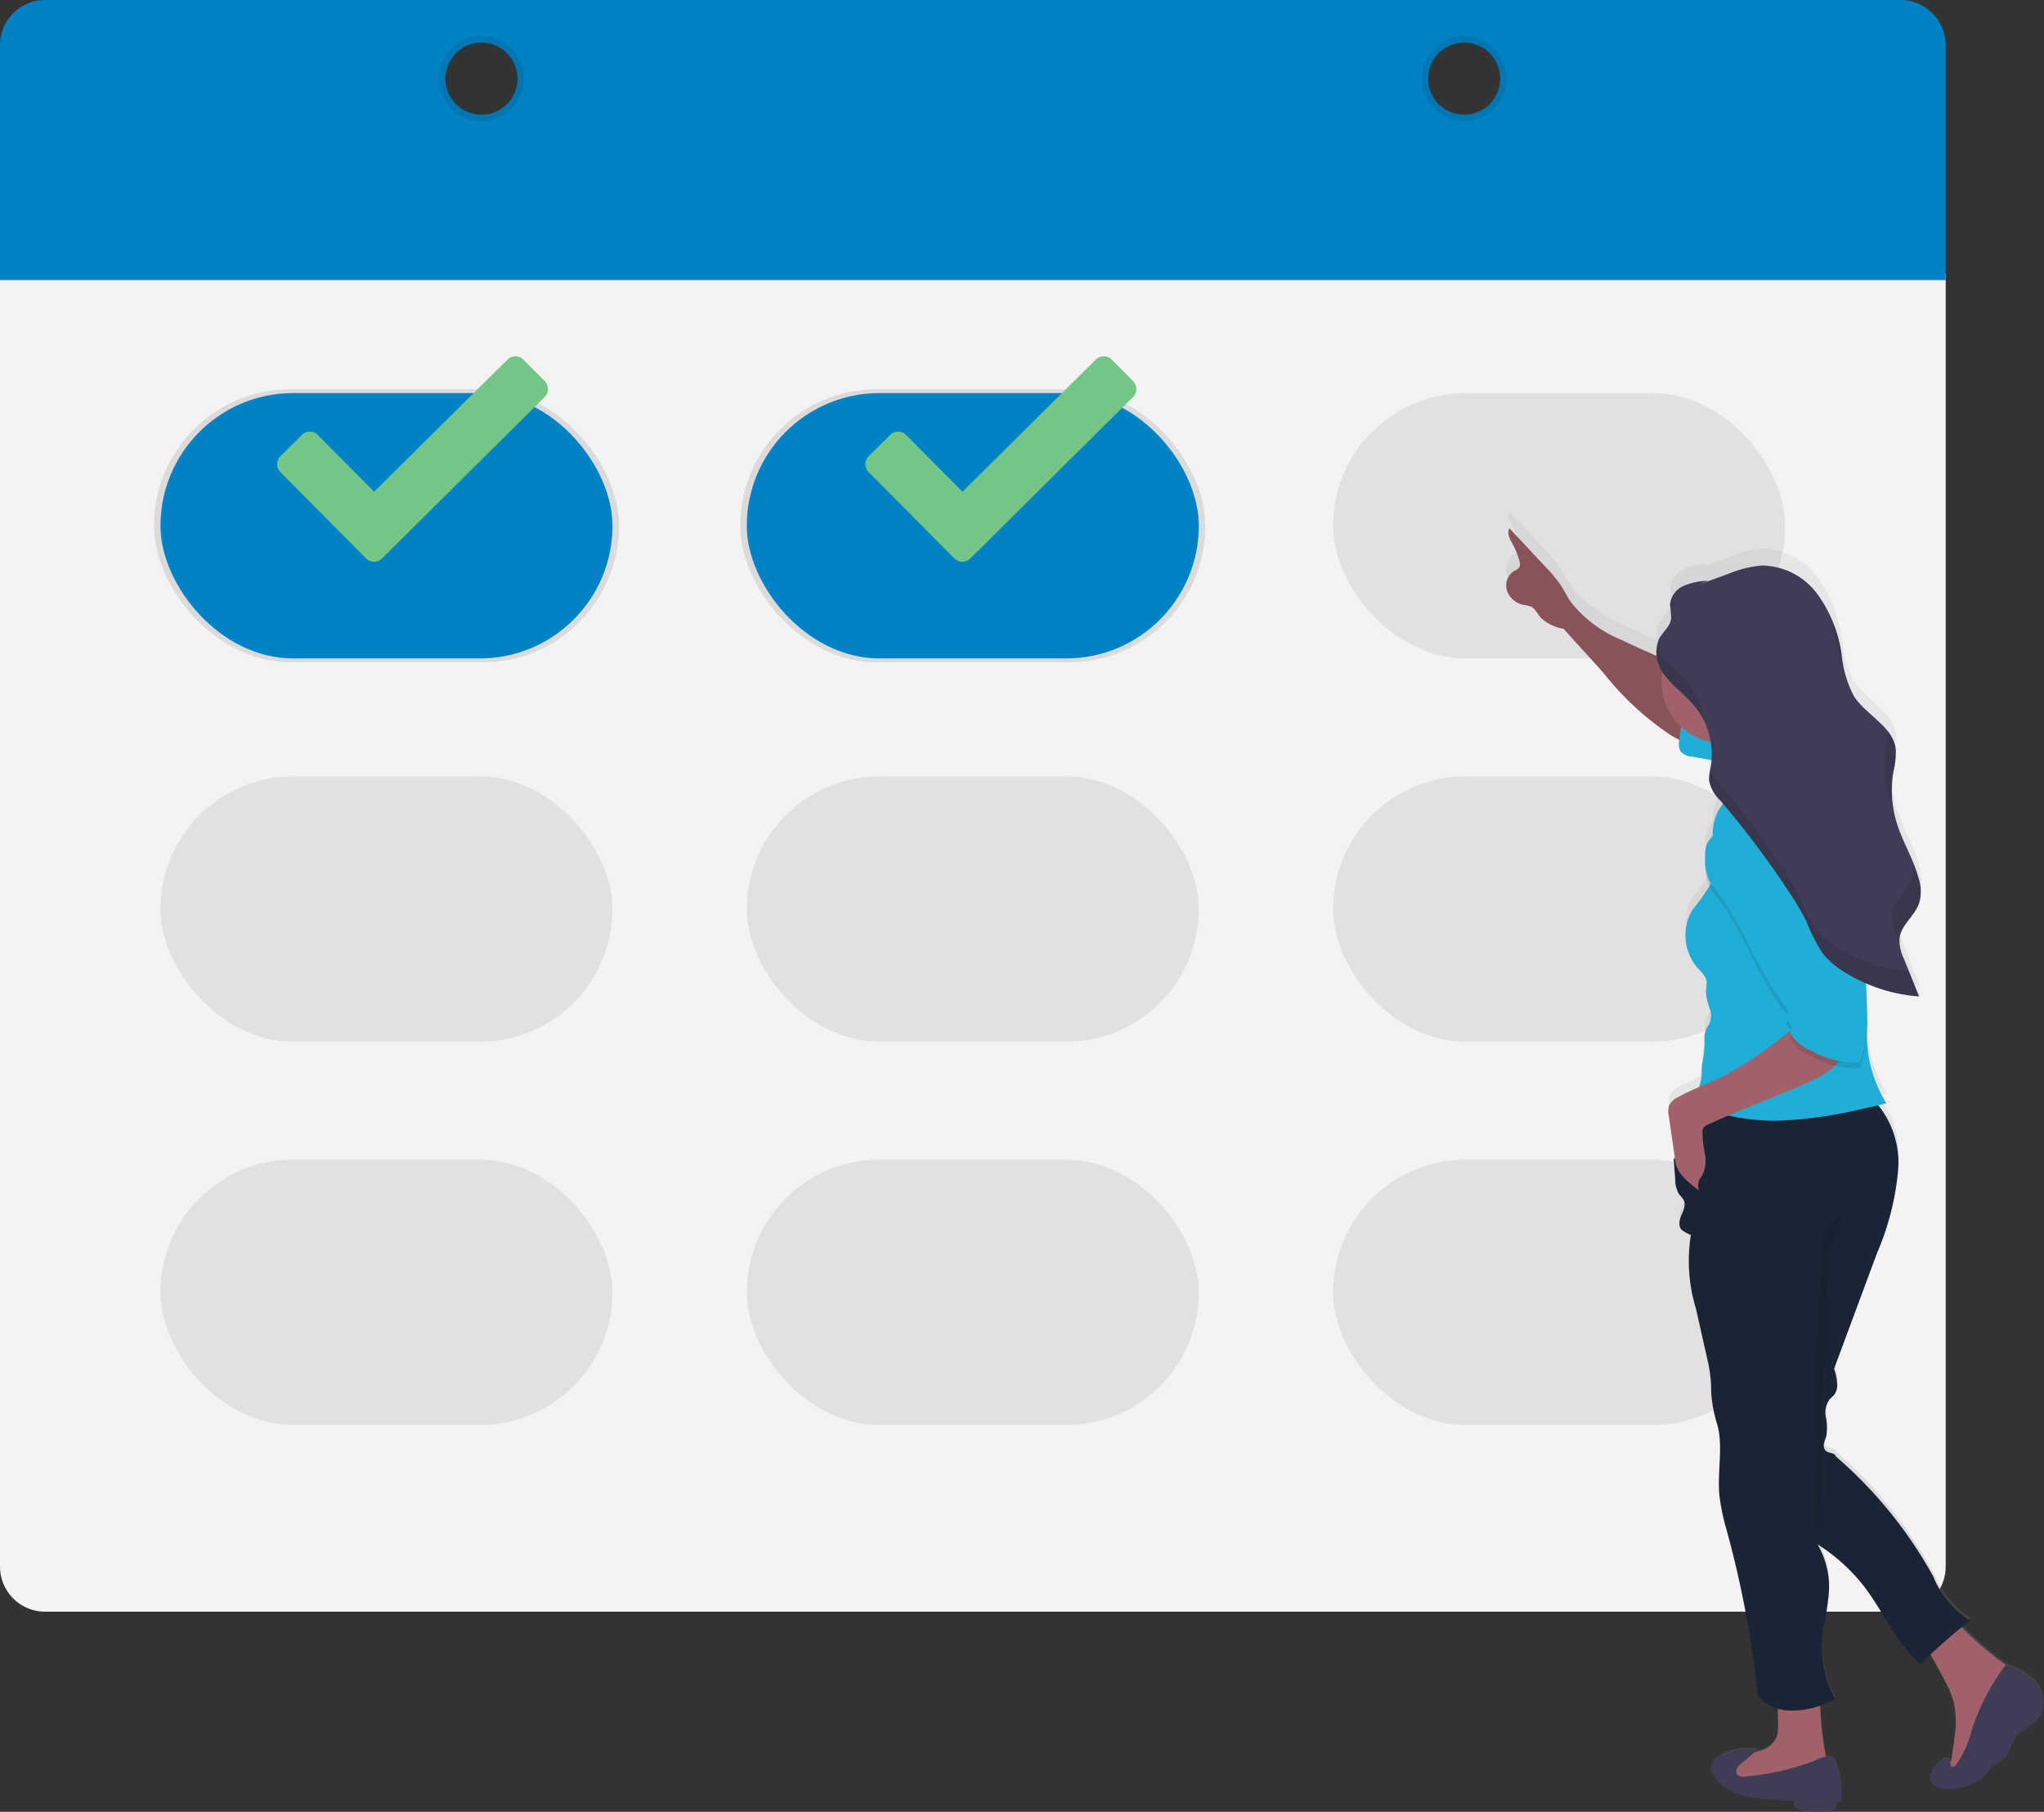 <svg xmlns="http://www.w3.org/2000/svg" xmlns:xlink="http://www.w3.org/1999/xlink" width="117.001" height="103.701" viewBox="0 0 117.001 103.701">
  <rect x="0" y="0" width="117.001" height="103.701" fill="#333333" stroke="none"/>
  <defs>
    <linearGradient id="linear-gradient" x1="0.5" y1="1" x2="0.5" gradientUnits="objectBoundingBox">
      <stop offset="0" stop-color="gray" stop-opacity="0.251"/>
      <stop offset="0.54" stop-color="gray" stop-opacity="0.122"/>
      <stop offset="1" stop-color="gray" stop-opacity="0.102"/>
    </linearGradient>
  </defs>
  <g id="Groupe_18" data-name="Groupe 18" transform="translate(0 0)">
    <path id="Tracé_150" data-name="Tracé 150" d="M267.81,317.87v74.006a2.583,2.583,0,0,0,2.584,2.583H376.6a2.583,2.583,0,0,0,2.584-2.583V317.87Z" transform="translate(-267.81 -302.215)" fill="#f4f2f2"/>
    <rect id="Rectangle_16" data-name="Rectangle 16" width="26.623" height="15.627" rx="7.813" transform="translate(8.813 22.28)" opacity="0.1"/>
    <rect id="Rectangle_17" data-name="Rectangle 17" width="26.623" height="15.627" rx="7.813" transform="translate(42.373 22.28)" opacity="0.1"/>
    <rect id="Rectangle_18" data-name="Rectangle 18" width="25.874" height="15.186" rx="7.593" transform="translate(9.186 22.499)" fill="#0083c6"/>
    <rect id="Rectangle_19" data-name="Rectangle 19" width="25.874" height="15.186" rx="7.593" transform="translate(102.182 37.685) rotate(180)" fill="#444053" opacity="0.1"/>
    <rect id="Rectangle_20" data-name="Rectangle 20" width="25.874" height="15.186" rx="7.593" transform="translate(68.621 37.685) rotate(180)" fill="#0083c6"/>
    <rect id="Rectangle_21" data-name="Rectangle 21" width="25.874" height="15.186" rx="7.593" transform="translate(9.186 44.436)" fill="#444053" opacity="0.1"/>
    <rect id="Rectangle_22" data-name="Rectangle 22" width="25.874" height="15.186" rx="7.593" transform="translate(102.182 59.622) rotate(180)" fill="#444053" opacity="0.1"/>
    <rect id="Rectangle_23" data-name="Rectangle 23" width="25.874" height="15.186" rx="7.593" transform="translate(68.621 59.622) rotate(180)" fill="#444053" opacity="0.1"/>
    <rect id="Rectangle_24" data-name="Rectangle 24" width="25.874" height="15.186" rx="7.593" transform="translate(9.186 66.372)" fill="#444053" opacity="0.1"/>
    <rect id="Rectangle_25" data-name="Rectangle 25" width="25.874" height="15.186" rx="7.593" transform="translate(102.182 81.56) rotate(180)" fill="#444053" opacity="0.1"/>
    <rect id="Rectangle_26" data-name="Rectangle 26" width="25.874" height="15.186" rx="7.593" transform="translate(68.621 81.56) rotate(180)" fill="#444053" opacity="0.1"/>
    <path id="Tracé_151" data-name="Tracé 151" d="M267.81,227.015v13.445H379.179V227.015a2.583,2.583,0,0,0-2.583-2.585h-106.2A2.584,2.584,0,0,0,267.81,227.015Zm27.561,3.978a2.062,2.062,0,1,1,2.062-2.062A2.062,2.062,0,0,1,295.371,230.993Zm56.246,0a2.062,2.062,0,1,1,1.457-.6,2.062,2.062,0,0,1-1.457.6Z" transform="translate(-267.81 -224.43)" fill="#0083c6"/>
    <path id="Tracé_152" data-name="Tracé 152" d="M420.189,236.74a2.438,2.438,0,1,0,2.436,2.437,2.438,2.438,0,0,0-2.436-2.437Zm0,4.5a2.062,2.062,0,1,1,2.062-2.062A2.063,2.063,0,0,1,420.189,241.24Z" transform="translate(-392.629 -234.678)" opacity="0.1"/>
    <path id="Tracé_153" data-name="Tracé 153" d="M755.888,236.74a2.438,2.438,0,1,0,2.438,2.438A2.438,2.438,0,0,0,755.888,236.74Zm0,4.5a2.062,2.062,0,1,1,2.063-2.062A2.062,2.062,0,0,1,755.888,241.24Z" transform="translate(-672.084 -234.678)" opacity="0.1"/>
    <path id="Tracé_154" data-name="Tracé 154" d="M812.4,465.6a5.362,5.362,0,0,0-1.243-.7.256.256,0,0,0-.109-.028,19.13,19.13,0,0,1-2.563-2.208c.168-.134.322-.265.486-.394a5.516,5.516,0,0,1-2.106-2.567,25.322,25.322,0,0,0-5.586-6.96c-.055-.213-.379-.168-.551-.3a.442.442,0,0,1-.122-.427c.027-.154.1-.3.136-.447a3.021,3.021,0,0,0-.029-1.089,1.334,1.334,0,0,1,.218-1.04c.077-.089.176-.157.251-.248a.945.945,0,0,0,.168-.752,2.669,2.669,0,0,0-.168-.762q1.231-3.351,2.461-6.714a15.834,15.834,0,0,0,1.213-4.832,5.775,5.775,0,0,0-1.109-3.756c.147-.035.295-.072.441-.114A7.6,7.6,0,0,1,803.1,427.7q-.02-1.2-.082-2.394c.278.122.56.231.848.325l.268.082a9.239,9.239,0,0,0,1.329.285c.2.029.4.05.6.064h0q-.432-1.082-.863-2.168a2.963,2.963,0,0,1-.268-1.017h0v-.067a.586.586,0,0,1,.008-.121,1.33,1.33,0,0,1,.065-.281,1.3,1.3,0,0,1,.052-.132,2.353,2.353,0,0,1,.215-.377c.06-.092.127-.181.194-.271a3.706,3.706,0,0,0,.6-.973,1.843,1.843,0,0,0,.092-.555,2.732,2.732,0,0,0-.05-.57c-.023-.124-.054-.25-.087-.37h0c-.022-.075-.045-.151-.069-.225l-.02-.06c-.018-.057-.037-.112-.057-.168l-.02-.057c-.022-.06-.044-.119-.067-.179l-.013-.035c-.32-.823-.746-1.607-1.005-2.453a6.445,6.445,0,0,1-.168-.685c-.012-.059-.02-.119-.03-.178s-.015-.1-.022-.151-.015-.117-.022-.176l-.015-.168c0-.054-.008-.107-.012-.168,0-.1-.01-.2-.012-.307v-.466c0-.077.012-.154.018-.23a.342.342,0,0,1,.012-.109q.017-.168.045-.335h0c.017-.1.035-.2.055-.3a3.991,3.991,0,0,0,.094-.838.831.831,0,0,0-.012-.168c-.012-.059-.013-.09-.022-.134a.341.341,0,0,1,0-.04.452.452,0,0,0-.022-.09.175.175,0,0,0-.013-.042c-.005-.013-.018-.059-.029-.087l-.013-.039c-.005-.013-.023-.06-.037-.089l-.012-.03c-.017-.037-.035-.072-.054-.107h0a2.471,2.471,0,0,0-.225-.349h0c-.551-.724-1.468-1.275-1.972-2.073a4.613,4.613,0,0,1-.565-1.675c-.025-.134-.047-.268-.07-.4s-.043-.263-.067-.394c-.015-.08-.03-.168-.047-.241l-.01-.052c-.013-.064-.027-.129-.042-.193l-.01-.045c-.015-.067-.03-.134-.047-.2l-.01-.035c-.017-.07-.035-.141-.054-.211a.143.143,0,0,1,0-.025c-.02-.074-.042-.147-.064-.221v-.015c-.023-.077-.047-.152-.072-.228h0c-.025-.077-.052-.156-.08-.233h0c-.03-.079-.059-.158-.09-.235h0a6.2,6.2,0,0,0-.848-1.508,4,4,0,0,0-3.183-1.645,6.306,6.306,0,0,0-1.915.486l-1.613.595.451-.208a3.855,3.855,0,0,0-1.372.293,1.333,1.333,0,0,0-.8,1.091c-.008.276.1.551.065.826-.059.454-.476.762-.692,1.164a1.5,1.5,0,0,0-.167.787v.107a.141.141,0,0,0,0,.027v.054c-.67-.292-1.34-.595-2.011-.92a7.109,7.109,0,0,1-2.919-2.217c-.221-.335-.392-.7-.612-1.029a8.144,8.144,0,0,0-.838-1.005l-2.056-2.225c-.157.3.045.647.2.942a4.041,4.041,0,0,1,.38.982.465.465,0,0,1-.01.343.67.67,0,0,1-.281.2,1,1,0,0,0-.424,1.151,1.273,1.273,0,0,0,.95.828,1.727,1.727,0,0,1,.424.1c.248.122.365.407.543.62a2.437,2.437,0,0,0,1.329.662c.761.878,1.551,1.719,2.312,2.6a16.643,16.643,0,0,0,3.83,3.579c.156.094.315.181.476.261a.264.264,0,0,1-.008.08.909.909,0,0,0,.072.586.921.921,0,0,0,.657.32l1.136.2a3.876,3.876,0,0,1-.055.439c-.015.089-.034.176-.05.265h0l-.02.114v.017a.333.333,0,0,1-.012.092c-.012.032,0,.022,0,.032v.223a2.135,2.135,0,0,0,.632,1.154l.159.193a2.681,2.681,0,0,0-.518,1.086,3.686,3.686,0,0,0-.074.756,1.311,1.311,0,0,0-.335.523,2.39,2.39,0,0,0-.087.846v.335A2.815,2.815,0,0,0,794,419.6c.015.03.032.057.047.085a16.276,16.276,0,0,1-.97,1.34,2.909,2.909,0,0,0,.266,3.331c.229.265.524.519.551.871a3.274,3.274,0,0,1-.047.476,3.559,3.559,0,0,0,.241,1.1,1.141,1.141,0,0,1-.092.915,1.341,1.341,0,0,0-.23.878,5.872,5.872,0,0,1-.144,1.429c-.015.206,0,.415-.018.622a3.5,3.5,0,0,1-.122.583.234.234,0,0,1-.017.064c-.414.183-.824.372-1.22.591a1.07,1.07,0,0,0-.5.462,1.185,1.185,0,0,0-.027.637l.357,2.483-.062-.027q.042.61.087,1.225a1.654,1.654,0,0,0,.235.886,2.311,2.311,0,0,1,.253.323c.141.285-.027.617-.151.908s-.168.705.106.863a2.228,2.228,0,0,0,.457.245,9.56,9.56,0,0,0,.285,4.264q.357,1.608.715,3.214a7.8,7.8,0,0,1,.158,1.381v.2a7.736,7.736,0,0,0,.335,1.88c.372,1.253.015,2.758.132,4.123a12.227,12.227,0,0,0,.392,1.942,59.842,59.842,0,0,1,1.809,9.657,2.426,2.426,0,0,0,1.159.809c-.034.405.012.869,0,1.106a1.91,1.91,0,0,1-.091.576,1.385,1.385,0,0,1-.876.746c-.117.04-.236.072-.357.1l.134-.114a2.993,2.993,0,0,0-2.23.392.883.883,0,0,0-.441.519.837.837,0,0,0,.154.6,2.742,2.742,0,0,0,1.55,1.1,8.13,8.13,0,0,0,1.91.266l1.183.069a.325.325,0,0,0,.077.421.828.828,0,0,0,.434.157,5.529,5.529,0,0,0,1.459.022.571.571,0,0,0,.335-.121.216.216,0,0,0,0-.32.354.354,0,0,0,.322-.235.953.953,0,0,0,.044-.424,4.551,4.551,0,0,0-.367-1.843.468.468,0,0,0-.518-.228,20.107,20.107,0,0,1-.335-2.972,7.257,7.257,0,0,0,.861-.389,6.653,6.653,0,0,1-.586-4.561,13.841,13.841,0,0,0,.219-1.476,4.9,4.9,0,0,0-.642-2.925,10.47,10.47,0,0,1,2.614,2.366c1.158,1.508,1.863,3.334,3.282,4.591q.28-.273.566-.543.449.761.849,1.553a5.913,5.913,0,0,1,.493,1.225,5.663,5.663,0,0,1,.045,1.975q-.059.523-.142,1.04a2.835,2.835,0,0,1-.1.436.3.3,0,0,0-.032-.131c-.089-.156-.335-.085-.469.022a2.071,2.071,0,0,0-.578.67.722.722,0,0,0-.1.427.631.631,0,0,0,.335.419,3.494,3.494,0,0,0,2.592-.431c.335-.241.518-.638.851-.873a4.931,4.931,0,0,0,.514-.325c.31-.283.335-.761.561-1.119.375-.618,1.215-.777,1.543-1.432A1.827,1.827,0,0,0,812.4,465.6Z" transform="translate(-696.18 -369.669)" fill="url(#linear-gradient)"/>
    <path id="Tracé_155" data-name="Tracé 155" d="M861.717,805.36a1.864,1.864,0,0,1-.092.57,1.377,1.377,0,0,1-.875.736c-.372.129-.767.168-1.146.28a1,1,0,0,0-.447.231.812.812,0,0,0,.258,1.188,2.226,2.226,0,0,0,1.357.209,17.886,17.886,0,0,0,2.935-.417c.349-.082.756-.243.811-.6a.978.978,0,0,0-.027-.335,19.8,19.8,0,0,1-.377-3.641,7.572,7.572,0,0,0-2.125-.015C861.585,803.835,861.739,804.948,861.717,805.36Z" transform="translate(-759.939 -706.48)" fill="#a1616a"/>
    <path id="Tracé_156" data-name="Tracé 156" d="M925.152,780.631q.482.8.906,1.63a5.778,5.778,0,0,1,.492,1.208,5.548,5.548,0,0,1,.045,1.949q-.059.514-.144,1.027a1.3,1.3,0,0,1-.431.908.992.992,0,0,0,.854.075,2.459,2.459,0,0,0,.752-.461A6.64,6.64,0,0,0,930.2,782.2a.755.755,0,0,0-.079-.422.836.836,0,0,0-.251-.224,19.312,19.312,0,0,1-2.971-2.495.364.364,0,0,0-.218-.139.378.378,0,0,0-.194.055c-.551.277-1.473.67-1.7,1.3a.878.878,0,0,1,.372.357Z" transform="translate(-814.709 -686.018)" fill="#a1616a"/>
    <path id="Tracé_157" data-name="Tracé 157" d="M858.145,822.637a14.916,14.916,0,0,1-3.818.856.522.522,0,0,1-.457-.084.348.348,0,0,1-.03-.392,1.023,1.023,0,0,1,.28-.308l.866-.725a3.016,3.016,0,0,0-2.2.379.876.876,0,0,0-.439.5.817.817,0,0,0,.154.595,2.738,2.738,0,0,0,1.548,1.086,8.28,8.28,0,0,0,1.908.263l1.173.067a.317.317,0,0,0,.079.416.838.838,0,0,0,.436.159,5.587,5.587,0,0,0,1.458.02.559.559,0,0,0,.335-.119.211.211,0,0,0,0-.315.353.353,0,0,0,.322-.233.972.972,0,0,0,.044-.417,4.389,4.389,0,0,0-.367-1.815C859.147,822.1,858.551,822.469,858.145,822.637Z" transform="translate(-754.404 -721.813)" fill="#3f3d56"/>
    <path id="Tracé_158" data-name="Tracé 158" d="M932.8,794.047a5.388,5.388,0,0,0-1.243-.689.147.147,0,0,0-.224.057,12.755,12.755,0,0,0-1.831,3.53,6.137,6.137,0,0,1-.915,2.071c-.064.077-.168.156-.255.111-.126-.064-.049-.266-.119-.389-.087-.154-.325-.084-.467.022a2.009,2.009,0,0,0-.576.67.67.67,0,0,0-.1.421.62.62,0,0,0,.327.412,2.418,2.418,0,0,0,2.068-.168,2.372,2.372,0,0,0,.521-.26c.335-.236.518-.63.851-.86a4.905,4.905,0,0,0,.515-.322c.308-.28.335-.751.559-1.106.375-.608,1.215-.766,1.543-1.412A1.821,1.821,0,0,0,932.8,794.047Z" transform="translate(-816.611 -698.012)" fill="#3f3d56"/>
    <path id="Tracé_159" data-name="Tracé 159" d="M850.691,593.614a5.226,5.226,0,0,1,1.811,4.391,15.49,15.49,0,0,1-1.21,4.767q-1.231,3.312-2.459,6.623a2.735,2.735,0,0,1,.167.754.927.927,0,0,1-.167.741c-.077.089-.168.158-.251.245a1.312,1.312,0,0,0-.218,1.027,2.974,2.974,0,0,1,.028,1.074c-.039.149-.109.29-.136.441a.437.437,0,0,0,.122.422c.167.134.5.09.551.3a25.043,25.043,0,0,1,5.579,6.869,5.4,5.4,0,0,0,2.1,2.532,36.749,36.749,0,0,0-2.837,2.495c-1.416-1.24-2.121-3.044-3.277-4.524a10.386,10.386,0,0,0-2.61-2.334,4.774,4.774,0,0,1,.642,2.885,13.372,13.372,0,0,1-.219,1.456,6.446,6.446,0,0,0,.586,4.5,4.925,4.925,0,0,1-2.867.659,2.44,2.44,0,0,1-1.562-.891,58.905,58.905,0,0,0-1.808-9.528,11.7,11.7,0,0,1-.39-1.928c-.117-1.34.24-2.832-.134-4.068a7.581,7.581,0,0,1-.335-1.853v-.2a7.586,7.586,0,0,0-.157-1.36l-.714-3.17a9.3,9.3,0,0,1-.286-4.209,2.233,2.233,0,0,1-.456-.24c-.273-.156-.229-.563-.106-.851s.29-.615.151-.9a2.18,2.18,0,0,0-.253-.32,1.61,1.61,0,0,1-.234-.873l-.087-1.21a2.368,2.368,0,0,1,1.193,1.044c-.66-1.022-.335-2.48.152-3.6a1.639,1.639,0,0,1,1.538-1.218C845.229,593.111,848.51,591.974,850.691,593.614Z" transform="translate(-743.85 -531.047)" fill="#192534"/>
    <path id="Tracé_160" data-name="Tracé 160" d="M889.481,638.93s-1.32.881-1.32,1.541-.335,6.6-.335,6.6v4.189a11.28,11.28,0,0,1,0,2.751,17.673,17.673,0,0,0,0,3.411c0,.33.335-3.411.335-3.411v-3.967l.335-9.024Z" transform="translate(-783.864 -569.483)" opacity="0.1"/>
    <path id="Tracé_161" data-name="Tracé 161" d="M794.468,413.6l-.769-.3c-1.572-.63-3.145-1.262-4.666-2a7.132,7.132,0,0,1-2.915-2.186c-.221-.335-.392-.687-.612-1.017a8.124,8.124,0,0,0-.838-.994l-2.054-2.195c-.158.293.043.638.2.928a4.018,4.018,0,0,1,.38.97.449.449,0,0,1-.012.335.652.652,0,0,1-.28.2.984.984,0,0,0-.424,1.134,1.265,1.265,0,0,0,.948.818,1.8,1.8,0,0,1,.424.1c.248.122.365.4.543.612a2.438,2.438,0,0,0,1.327.653c.761.866,1.55,1.7,2.31,2.562a16.575,16.575,0,0,0,3.827,3.532,5.6,5.6,0,0,0,1.727.694A28,28,0,0,1,794.468,413.6Z" transform="translate(-696.215 -374.672)" fill="#a1616a"/>
    <path id="Tracé_162" data-name="Tracé 162" d="M794.468,413.6l-.769-.3c-1.572-.63-3.145-1.262-4.666-2a7.132,7.132,0,0,1-2.915-2.186c-.221-.335-.392-.687-.612-1.017a8.124,8.124,0,0,0-.838-.994l-2.054-2.195c-.158.293.043.638.2.928a4.018,4.018,0,0,1,.38.97.449.449,0,0,1-.012.335.652.652,0,0,1-.28.2.984.984,0,0,0-.424,1.134,1.265,1.265,0,0,0,.948.818,1.8,1.8,0,0,1,.424.1c.248.122.365.4.543.612a2.438,2.438,0,0,0,1.327.653c.761.866,1.55,1.7,2.31,2.562a16.575,16.575,0,0,0,3.827,3.532,5.6,5.6,0,0,0,1.727.694A28,28,0,0,1,794.468,413.6Z" transform="translate(-696.215 -374.672)" opacity="0.15"/>
    <path id="Tracé_163" data-name="Tracé 163" d="M842.121,460.066a.923.923,0,0,1-.657-.315.883.883,0,0,1-.072-.578,16.215,16.215,0,0,1,.838-3.7,4,4,0,0,0,1.806,1.459,13.406,13.406,0,0,0,1.94.885c-.168-.054-.578,2.523-.809,2.681-.292.2-1-.072-1.319-.127Z" transform="translate(-745.275 -416.761)" fill="#20aed6"/>
    <circle id="Ellipse_28" data-name="Ellipse 28" cx="3.522" cy="3.522" r="3.522" transform="translate(95.108 35.501)" fill="#a1616a"/>
    <path id="Tracé_164" data-name="Tracé 164" d="M852.22,462.636s2.31,1.98,1.32,3.3-1.542,2.2-.221,2.312,5.722-2.2,5.722-2.2-4.071-3.3-3.411-5.281S852.22,462.636,852.22,462.636Z" transform="translate(-754.305 -420.699)" fill="#fbbebe"/>
    <path id="Tracé_165" data-name="Tracé 165" d="M847.286,480.933a2.733,2.733,0,0,0-2.022,2.034c-.26,1.186.292,2.513-.228,3.606a14.331,14.331,0,0,1-1.005,1.4,2.848,2.848,0,0,0,.265,3.286c.23.261.524.514.551.86a3.167,3.167,0,0,1-.047.469,3.48,3.48,0,0,0,.241,1.091,1.11,1.11,0,0,1-.092.9,1.3,1.3,0,0,0-.228.866,5.793,5.793,0,0,1-.146,1.411c-.015.2,0,.409-.018.613a3.565,3.565,0,0,1-.121.575l-.295,1.087a12.086,12.086,0,0,0,5.026.9,24.637,24.637,0,0,0,4.589-.67c.461-.1.922-.194,1.376-.32a7.431,7.431,0,0,1-1.087-4.49,67.019,67.019,0,0,0-.588-7.858,10.1,10.1,0,0,0,.861-2.827,4.782,4.782,0,0,0,.107-1.195,6.356,6.356,0,0,0-.809-2.392,3.1,3.1,0,0,0-1.488-1.724,1.183,1.183,0,0,0-1.144.126c-.581.439-.409,1.2-.558,1.843a2.474,2.474,0,0,1-1.791,1.675,5.821,5.821,0,0,1-1.883.176.335.335,0,0,1-.238-.55C846.783,481.521,847.055,481.218,847.286,480.933Z" transform="translate(-747.155 -435.896)" fill="#20aed6"/>
    <path id="Tracé_166" data-name="Tracé 166" d="M845.116,574.49a22.933,22.933,0,0,1-4.127,2.9c-.883.442-1.821.769-2.681,1.245a1.071,1.071,0,0,0-.5.456,1.126,1.126,0,0,0-.027.628l.382,2.634c.106.714.791,1.173,1.34,1.629a.965.965,0,0,1,.035-.638,2.158,2.158,0,0,1,.129-.193,1.808,1.808,0,0,0,.186-1.238,6.873,6.873,0,0,1-.146-1.27.415.415,0,0,1,.178-.369c1.872-.9,3.887-1.59,5.779-2.444a6.125,6.125,0,0,0,1.4-.8,2.158,2.158,0,0,0,.814-1.352.265.265,0,0,0-.034-.206.28.28,0,0,0-.142-.084C846.855,575.078,845.96,574.795,845.116,574.49Z" transform="translate(-742.257 -515.84)" fill="#a1616a"/>
    <path id="Tracé_167" data-name="Tracé 167" d="M851.97,508.486a1.9,1.9,0,0,0-1.547,1.064,2.365,2.365,0,0,0-.087.838,2.724,2.724,0,0,0,.2,1.161,3.279,3.279,0,0,0,.392.57c1.548,1.984,2.326,4.475,3.833,6.491.134.178.379.409.3.618a1.5,1.5,0,0,0-.072.168.335.335,0,0,0,.111.293.715.715,0,0,1,.183.266c.029.106-.042.243-.151.234a2.241,2.241,0,0,0,1.262,1.151,5.253,5.253,0,0,0,2.816.692,6.428,6.428,0,0,0,.335-2.305,5.987,5.987,0,0,0-.561-1.635l-.655-1.431a21.3,21.3,0,0,0-1.9-3.545,5.367,5.367,0,0,1-.7-1.131c-.2-.518-.747-.881-1.079-1.325a8.213,8.213,0,0,0-1.665-1.825A1.505,1.505,0,0,0,851.97,508.486Z" transform="translate(-752.732 -460.887)" opacity="0.1"/>
    <path id="Tracé_168" data-name="Tracé 168" d="M851.971,506.516a1.9,1.9,0,0,0-1.546,1.062,2.377,2.377,0,0,0-.087.838,2.725,2.725,0,0,0,.2,1.161,3.271,3.271,0,0,0,.392.57c1.548,1.984,2.326,4.475,3.834,6.491.134.178.378.409.3.618a1.515,1.515,0,0,0-.072.168.335.335,0,0,0,.111.293.715.715,0,0,1,.183.266c.029.106-.042.243-.151.235a2.242,2.242,0,0,0,1.262,1.151,5.253,5.253,0,0,0,2.816.692,6.429,6.429,0,0,0,.335-2.305,5.981,5.981,0,0,0-.561-1.635l-.655-1.431a21.308,21.308,0,0,0-1.9-3.545,5.332,5.332,0,0,1-.7-1.133c-.2-.516-.747-.88-1.079-1.324a8.214,8.214,0,0,0-1.665-1.825A1.512,1.512,0,0,0,851.971,506.516Z" transform="translate(-752.733 -459.247)" fill="#20aed6"/>
    <path id="Tracé_169" data-name="Tracé 169" d="M836.592,418.484a3.879,3.879,0,0,0-1.371.288,1.319,1.319,0,0,0-.8,1.076,6.381,6.381,0,0,1,.065.814c-.059.449-.476.752-.69,1.149a2.059,2.059,0,0,0,.4,2.178c.486.61,1.144,1.079,1.644,1.686a4.356,4.356,0,0,1,.908,3.505,2.782,2.782,0,0,0-.089.732,2.1,2.1,0,0,0,.63,1.138,52.566,52.566,0,0,1,3.974,5.288,14.276,14.276,0,0,1,.978,1.675,10.161,10.161,0,0,0,.9,1.771,4.677,4.677,0,0,0,1.319,1.131,9.312,9.312,0,0,0,4.222,1.362l-.863-2.14a2.458,2.458,0,0,1-.26-1.188c.1-.771.873-1.277,1.126-2.011a2.439,2.439,0,0,0-.045-1.474c-.3-1.084-.915-2.059-1.243-3.136a6.367,6.367,0,0,1-.188-2.917,4.505,4.505,0,0,0,.136-1.29c-.159-1.31-1.7-1.937-2.406-3.048a6.585,6.585,0,0,1-.7-2.428,7.661,7.661,0,0,0-1.387-3.406,4,4,0,0,0-3.183-1.624,6.434,6.434,0,0,0-1.913.479l-1.615.588" transform="translate(-738.83 -385.247)" fill="#3f3d56"/>
    <g id="Groupe_17" data-name="Groupe 17" transform="translate(94.805 35.484)" opacity="0.1">
      <path id="Tracé_170" data-name="Tracé 170" d="M893.849,436.709a7.751,7.751,0,0,0,.578,2.213c-.049-.261-.089-.524-.137-.782a9.758,9.758,0,0,0-.539-1.92C893.792,436.383,893.82,436.545,893.849,436.709Z" transform="translate(-883.682 -436.22)"/>
      <path id="Tracé_171" data-name="Tracé 171" d="M911.641,475.224a6.4,6.4,0,0,0,.188,2.919,7.513,7.513,0,0,0,.275.754,6.377,6.377,0,0,1-.022-2.242,4.505,4.505,0,0,0,.136-1.29,2.012,2.012,0,0,0-.436-1.005C911.757,474.651,911.69,474.938,911.641,475.224Z" transform="translate(-898.502 -467.97)"/>
      <path id="Tracé_172" data-name="Tracé 172" d="M915.627,519.595a8.071,8.071,0,0,0-.335-.925,2.054,2.054,0,0,1-.064.968c-.253.732-1.032,1.24-1.126,2.011a2.44,2.44,0,0,0,.26,1.188c.057.142.114.286.168.429a1.39,1.39,0,0,1,0-.186c.1-.771.873-1.277,1.126-2.011A2.341,2.341,0,0,0,915.627,519.595Z" transform="translate(-900.616 -504.856)"/>
      <path id="Tracé_173" data-name="Tracé 173" d="M859.1,498.258a4.691,4.691,0,0,1-1.319-1.133,10.112,10.112,0,0,1-.9-1.771,14.13,14.13,0,0,0-.978-1.675,52.633,52.633,0,0,0-3.972-5.289c-.052-.059-.1-.119-.152-.179a1.717,1.717,0,0,0-.039.473,2.1,2.1,0,0,0,.63,1.138,52.536,52.536,0,0,1,3.974,5.288,14.291,14.291,0,0,1,.979,1.675,10.167,10.167,0,0,0,.9,1.771,4.675,4.675,0,0,0,1.319,1.131,9.311,9.311,0,0,0,4.222,1.362l-.586-1.441A9.322,9.322,0,0,1,859.1,498.258Z" transform="translate(-848.705 -479.499)"/>
      <path id="Tracé_174" data-name="Tracé 174" d="M835.429,447.981c-.5-.607-1.158-1.067-1.644-1.684-.044-.057-.085-.116-.127-.178a2.439,2.439,0,0,0,.568,1.607c.486.618,1.144,1.079,1.644,1.685a4.189,4.189,0,0,1,.5.764,4.357,4.357,0,0,0-.943-2.195Z" transform="translate(-833.658 -444.461)"/>
    </g>
    <path id="Tracé_175" data-name="Tracé 175" d="M377.8,347.562l-1.215-1.221a.645.645,0,0,0-.916,0l-7.628,7.558-3.227-3.25a.643.643,0,0,0-.91,0l-1.228,1.215a.652.652,0,0,0,0,.916l4.9,4.938a.65.65,0,0,0,.915,0l9.309-9.238a.645.645,0,0,0,0-.916Z" transform="translate(-346.624 -325.757)" fill="#74c686"/>
    <path id="Tracé_176" data-name="Tracé 176" d="M578.8,347.562l-1.215-1.221a.645.645,0,0,0-.917,0l-7.628,7.558-3.227-3.25a.643.643,0,0,0-.91,0l-1.228,1.215a.652.652,0,0,0,0,.917l4.9,4.938a.65.65,0,0,0,.915,0l9.309-9.238a.645.645,0,0,0,0-.916Z" transform="translate(-513.947 -325.757)" fill="#74c686"/>
  </g>
</svg>
